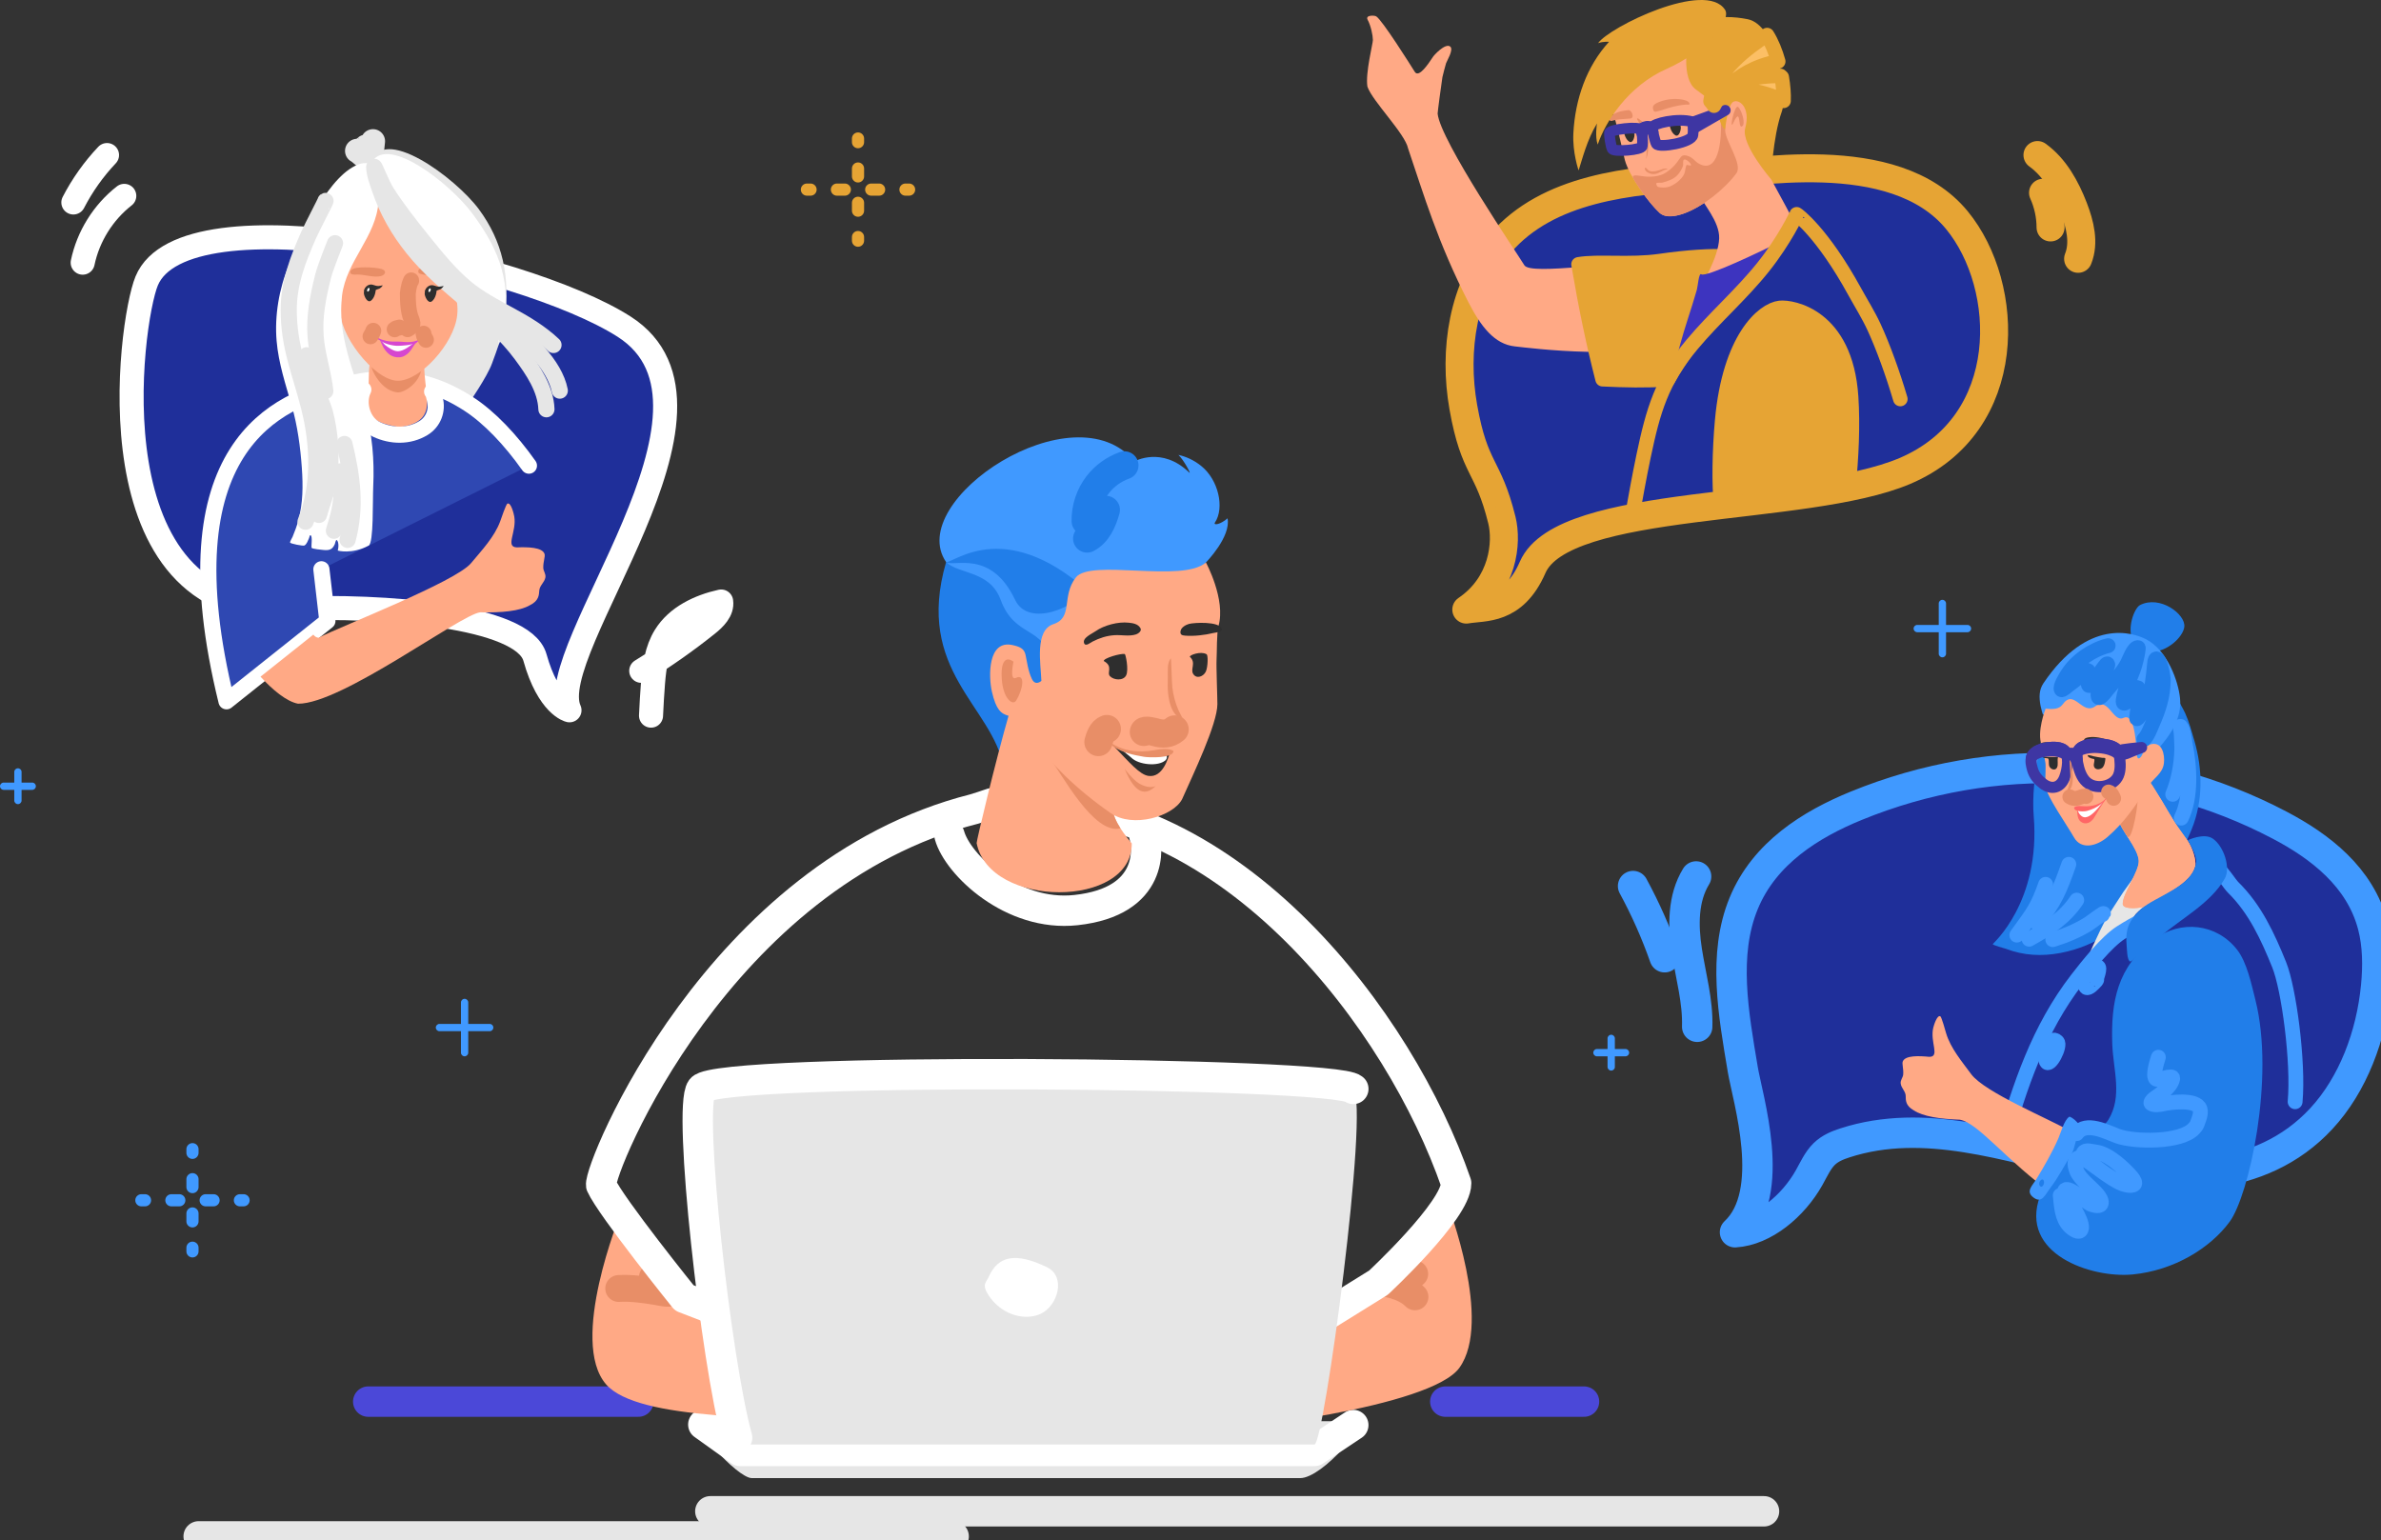 <svg width="470" height="304" viewBox="0 0 470 304" fill="none" xmlns="http://www.w3.org/2000/svg">
<rect x="0" y="0" width="470" height="304" fill="#333333" stroke="none"/>
<g clip-path="url(#clip0_226_4000)">
<path d="M296.456 102.63C293.728 91.587 291.089 92.955 288.853 80.373C286.862 69.173 288.74 56.663 296.168 48.044C305.556 37.155 321.572 35.587 335.929 34.794C345.25 34.281 373.851 28.347 386.275 43.449C396.988 56.475 397.927 83.677 375.998 92.979C356.31 101.331 308.623 98.049 302.542 111.988C298.764 120.649 292.969 119.713 289.444 120.33C296.735 115.39 297.575 107.147 296.459 102.628L296.456 102.63Z" fill="#1F2F9A" stroke="#E6A434" stroke-width="5.53" stroke-linecap="round" stroke-linejoin="round"/>
<path d="M271.646 3.222C272.775 3.847 278.452 12.859 279.264 14.17C280.076 15.481 281.988 12.534 282.799 11.322C282.965 10.966 285.309 8.424 286.262 9.19C287.014 9.795 285.564 12.073 285.446 12.489C285.187 13.409 284.939 14.316 284.728 15.226C284.519 16.557 283.777 22.087 283.782 22.425C284.279 27.73 299.546 50.114 300.903 52.359C302.18 54.47 319.984 51.181 326.711 52.487C333.438 53.793 334.797 66.93 334.797 66.93C322.443 71.399 302.056 68.705 299.018 68.378C294.985 67.944 292.317 64.44 289.865 59.671C283.803 47.876 281.053 38.437 277.955 29.315C277.369 26.378 270.897 19.974 269.919 17.092C269.499 14.374 271.005 8.644 271.003 7.898C270.998 6.992 270.611 5.095 269.967 3.904C269.454 2.953 271.255 3.006 271.644 3.222H271.646Z" fill="#FFA985"/>
<path d="M327.657 51.533C333.318 50.724 337.759 50.472 341.174 50.623C347.824 50.916 333.289 67.235 329.286 74.879C324.804 75.159 320.822 75.073 316.341 74.855C314.439 67.403 313.077 60.8 311.595 52.179C315.455 51.512 321.757 52.376 327.657 51.533Z" fill="#E6A434" stroke="#E6A434" stroke-width="2.87" stroke-linecap="round" stroke-linejoin="round"/>
<path d="M335.317 38.185C336.158 40.267 339.46 43.691 339.357 47.055C339.299 48.969 338.403 51.248 337.611 52.962C337.07 54.129 336.314 55.246 337.51 56.242C338.768 57.292 340.747 56.936 342.179 56.696C345.594 56.122 347.532 53.085 349.631 50.438C351.643 47.903 353.898 43.326 353.898 43.326C353.898 43.326 345.389 27.122 344.208 26.623C343.641 26.383 340.99 33.368 340.56 33.644C339.076 34.597 337.736 35.714 336.544 36.931C336.074 37.412 335.127 37.712 335.319 38.182L335.317 38.185Z" fill="#FFA985"/>
<path d="M318.025 16.751C318.025 16.751 317.788 18.274 317.67 19.035C317.437 20.519 318.148 21.715 318.652 23.122C319.238 24.755 320.441 30.484 320.751 31.632C321.556 34.612 325.319 39.928 327.586 42.01C328.869 43.187 331.093 42.601 332.392 42.142C336.028 40.86 340.488 37.301 342.75 34.213C344.095 32.376 344.474 29.79 344.597 27.581C344.7 25.708 346.528 20.502 346.11 18.682C344.775 12.864 339.51 9.838 333.156 8.517C331.984 8.275 330.867 8.056 329.664 8.258C326.957 8.714 322.672 10.402 320.987 12.775C320.307 13.733 319.293 14.737 318.794 15.822C318.686 16.052 318.217 16.782 318.028 16.751H318.025Z" fill="#FFA985"/>
<path d="M322.464 35.332C323.979 37.902 326.103 40.646 327.587 42.008C328.869 43.184 331.093 42.599 332.392 42.14C336.028 40.858 340.488 37.299 342.751 34.211C344.095 32.374 340.419 27.739 340.541 25.528C340.644 23.655 339.696 24.361 339.696 24.361C339.823 26.512 339.552 33.944 335.853 32.54C334.489 32.021 334.405 31.142 333.082 30.756C331.278 30.227 332.071 31.862 328.898 34.04C327.517 34.989 325.336 34.982 324.15 34.768C322.611 34.489 322.01 34.562 322.464 35.33V35.332Z" fill="#E88E67"/>
<path d="M333.152 8.515C333.152 8.515 331.824 15.507 334.747 17.652C337.669 19.796 338.387 20.276 339.185 22.934C339.985 25.59 340.535 25.53 340.535 25.53C340.535 25.53 341.008 20.79 342.103 20.12C343.2 19.45 345.645 21.095 344.492 25.331C343.633 28.496 349.613 35.395 349.613 35.395C349.613 35.395 349.884 27.206 351.726 22.01C353.025 18.346 350.617 4.937 345.006 3.796C339.394 2.656 333.392 3.659 333.15 8.515H333.152Z" fill="#E6A434"/>
<path d="M317.815 23.069C318.595 22.411 319.296 21.974 321.412 21.741C322.097 21.666 322.767 23.328 321.792 23.395C320.271 23.499 319.145 23.542 318.153 23.866C317.803 23.981 317.358 23.458 317.817 23.069H317.815Z" fill="#E88E67"/>
<path d="M326.434 21.88C326.093 21.119 326.227 20.665 327.359 20.192C328.833 19.575 330.466 19.405 331.977 19.64C332.416 19.707 333.425 19.919 333.514 20.492C333.552 20.735 332.94 20.648 332.813 20.644C329.189 20.929 326.744 22.57 326.434 21.88Z" fill="#E88E67"/>
<path d="M320.554 25.698C320.547 26.464 320.938 27.574 321.632 27.975C322.338 28.383 322.706 26.945 322.631 26.512C322.482 25.643 322.23 25.492 321.361 25.494C321.159 25.494 320.556 25.468 320.554 25.698Z" fill="#2E2E2E"/>
<path d="M329.546 24.195C329.534 25.041 329.952 26.263 330.696 26.702C331.455 27.151 331.858 25.562 331.779 25.084C331.623 24.126 331.352 23.957 330.413 23.965C330.194 23.965 329.546 23.941 329.543 24.193L329.546 24.195Z" fill="#2E2E2E"/>
<path d="M325.024 31.209C324.877 31.637 325.024 31.209 325.029 29.949C325.029 29.396 325.216 28.46 324.13 25.379C323.703 24.166 323.028 23.602 323.17 23.417C323.312 23.227 323.609 23.578 323.734 23.655C324.251 23.967 324.625 24.522 324.813 25.096C325.408 26.906 325.629 29.425 325.024 31.209Z" fill="#E88E67"/>
<path d="M324.718 33.142C324.581 33.425 324.898 33.831 325.121 33.963C326.267 34.641 326.966 34.391 328.135 33.759C328.359 33.639 328.575 33.519 328.815 33.474C328.846 33.469 329.132 33.464 329.134 33.454C329.192 33.327 328.829 33.272 328.786 33.269C328.39 33.231 327.974 33.459 327.581 33.586C327.112 33.74 326.658 33.836 326.18 33.85C325.89 33.858 325.491 33.755 325.289 33.526C325.191 33.416 324.807 32.955 324.718 33.142Z" fill="#E88E67"/>
<path d="M335.838 54.146C335.322 53.774 335.154 56.519 334.947 57.222C334.373 59.189 333.773 61.119 333.136 63.069C332.075 66.33 331.184 69.677 330.312 73.018C329.942 74.434 330.725 72.609 332.315 70.343C333.751 68.299 336.962 64.104 343.607 57.748C349.446 52.16 352.174 47.307 351.554 47.624C347.88 49.509 336.77 54.816 335.838 54.144V54.146Z" fill="#3D34BF"/>
<path d="M322.061 102.601C322.819 98.387 323.564 94.173 324.448 89.975C326.347 80.956 328.014 75.181 334.013 67.992C338.442 62.685 343.762 58.096 348.068 52.691C352.35 47.319 354.651 42.301 354.651 42.301C354.672 42.245 359.689 45.867 366.082 57.52C367.362 59.854 368.799 62.123 369.92 64.548C371.714 68.426 373.671 73.846 375.117 78.764" stroke="#E6A434" stroke-width="2.87" stroke-linecap="round" stroke-linejoin="round"/>
<path d="M338.771 43.746C338.795 43.753 338.82 43.758 338.844 43.766L338.771 43.746Z" fill="#E88E67"/>
<path d="M339.138 44.159C339.15 44.215 339.16 44.27 339.172 44.328L339.138 44.159Z" fill="#E88E67"/>
<path d="M334.173 26.632C334.01 28.169 327.489 29.24 326.963 28.416C326.697 27.996 326.089 25.477 326.176 25.141C326.298 24.356 331.137 23.237 334.027 24.029C334.281 24.099 334.336 25.096 334.173 26.632Z" stroke="#3E36A3" stroke-width="2.12" stroke-linecap="round" stroke-linejoin="round"/>
<path d="M323.923 25.645C324.033 25.955 324.113 26.301 324.166 26.671C324.199 26.904 324.276 28.042 324.18 28.844C324.084 29.643 318.584 30.011 318.26 29.418C317.936 28.825 317.643 26.563 317.691 26.234C317.772 25.557 323.678 24.848 323.923 25.648V25.645Z" stroke="#3E36A3" stroke-width="2.12" stroke-linecap="round" stroke-linejoin="round"/>
<path d="M326.312 26.066C326.224 24.159 323.772 25.091 323.937 25.746C324.06 26.087 324.134 26.503 324.134 26.503C324.134 26.503 323.928 25.72 324.905 25.523C325.782 25.345 326.224 25.77 326.312 26.066Z" fill="#3E36A3" stroke="#3E36A3" stroke-width="2.12" stroke-linecap="round" stroke-linejoin="round"/>
<path d="M340.562 21.777L334.141 24.109L334.265 25.405L340.562 21.775V21.777Z" fill="#3E36A3" stroke="#3E36A3" stroke-width="2.12" stroke-linecap="round" stroke-linejoin="round"/>
<path d="M340.516 1.933C336.691 -4.017 317.607 5.374 315.463 8.52C316.471 8.15 317.614 8.258 317.614 8.258C313.145 13.123 310.928 19.633 310.578 26.287C310.376 30.136 311.61 33.637 311.61 33.637C312.362 31.327 313.282 27.578 315.239 24.37C315.239 24.37 314.805 26.947 315.381 28.539C316.877 24.104 321.363 16.96 328.984 13.598C336.604 10.237 341.861 4.022 340.516 1.931V1.933Z" fill="#E6A434"/>
<path d="M332.385 31.538C332.123 31.745 332.317 32.472 332.214 32.765C332 33.373 331.532 34.141 331.076 34.617C330.336 35.39 329.15 35.781 328.148 36.053C327.874 36.127 327.108 36.002 326.988 36.154C326.839 36.338 327.096 36.879 327.382 36.929C327.987 37.037 328.595 37.068 329.193 36.936C330.36 36.677 331.983 35.435 332.459 34.331C332.697 33.779 332.654 33.114 332.906 32.585C332.98 32.427 334.07 33.001 333.732 32.357C333.593 32.09 332.747 31.257 332.385 31.541V31.538Z" fill="#FFA985"/>
<path d="M351.71 15.236C351.546 15.082 351.453 14.993 351.453 14.993C351.453 14.993 345.225 14.758 341.171 17.097C343.239 15.039 346.359 13.015 351.013 12.124C350.478 10.225 349.745 8.39 348.818 6.923C345.324 9.113 338.542 14.064 337.648 19.971C337.915 20.252 338.138 20.54 338.333 20.86C338.527 20.507 340.677 15.094 351.277 19.541C351.561 19.659 351.815 19.794 352.065 19.907C352.12 18.591 352 16.955 351.71 15.236Z" fill="#FCBF65" stroke="#E6A434" stroke-width="2.87" stroke-linecap="round" stroke-linejoin="round"/>
<path d="M342.179 24.198C341.226 26.205 342.393 20.519 343.092 21.109C343.791 21.7 344.689 24.553 343.846 24.963C343.006 25.377 343.738 20.91 342.177 24.195L342.179 24.198Z" fill="#E88E67"/>
<path d="M339.949 83.057C341.404 66.822 348.023 61.141 351.344 60.783C353.684 60.531 364.332 62.245 365.399 78.341C365.773 83.982 365.466 90.307 364.877 96.178C357.339 97.698 348.45 98.658 339.764 99.698C339.293 95.81 339.415 88.996 339.946 83.06L339.949 83.057Z" fill="#E6A434" stroke="#E6A434" stroke-width="2.87" stroke-linecap="round" stroke-linejoin="round"/>
<path d="M344.002 211.013C342.188 200.184 340.034 188.458 344.189 178.344C348.286 168.374 357.479 162.714 366.373 159.074C393.631 147.913 424.199 149.311 450.021 162.899C457.886 167.037 465.891 173.078 468.403 182.772C469.388 186.571 469.433 190.66 469.049 194.651C468.108 204.424 464.46 214.089 458.213 220.825C446.143 233.845 427.773 233.396 411.979 229.856C396.184 226.317 379.915 220.52 364.214 225.594C362.751 226.067 361.267 226.658 360.092 227.806C358.803 229.066 358.015 230.872 357.09 232.512C353.951 238.071 348.204 242.888 342.484 243.243C350.863 235.425 344.974 216.846 343.997 211.013H344.002Z" fill="#1F2F9A" stroke="#4099FF" stroke-width="6" stroke-linecap="round" stroke-linejoin="round"/>
<path d="M430.082 138.495C430.154 138.423 429.995 138.298 430.017 138.2C430.048 138.063 430.185 138.426 430.243 138.553C430.339 138.764 430.377 138.959 430.495 139.173C430.795 139.71 431.093 140.227 431.348 140.789C432.131 142.513 432.613 144.352 433.144 146.16C434.828 151.906 434.897 158.073 432.647 163.656C430.625 168.674 427.483 173.095 423.987 177.182C419.275 182.688 413.967 186.744 406.729 188.115C403.008 188.819 399.456 188.631 395.924 187.282C395.556 187.143 393.479 186.636 393.356 186.367C393.327 186.305 402.848 178.109 401.447 161.067C400.828 153.522 403.506 143.831 404.142 140.954C404.421 139.698 404.514 138.085 405.316 137.019C406.275 135.744 408.246 134.877 409.68 134.308C414.08 132.557 419.652 132.211 424.075 134.161C425.86 134.949 427.224 136.291 428.826 137.331C429.085 137.499 429.914 138.666 430.082 138.495Z" fill="#217EE9"/>
<path d="M426.068 128.487C428.647 127.855 430.998 125.437 431.178 123.708C431.433 121.233 426.356 117.429 422.432 119.441C421.32 120.01 419.725 124.08 421.091 126.626C422.458 129.169 421.901 127.368 422.307 127.591C423.361 128.165 423.491 129.121 426.07 128.489L426.068 128.487Z" fill="#217EE9"/>
<path d="M403.255 140.995C403.195 140.954 402.852 139.602 402.792 139.293C402.492 137.703 402.47 136.195 403.373 134.862C412.117 121.919 421.085 124.883 423.614 126.182C427.853 128.36 429.983 134.495 430.326 137.785C430.747 141.812 428.369 145.217 425.821 148.026C424.246 149.762 422.536 151.597 419.978 151.292C417.754 151.028 416.599 150.069 414.459 148.751C412.766 147.709 411.327 146.292 409.634 145.245C408.039 144.258 406.238 143.435 404.776 142.251C404.42 141.963 404.216 141.526 403.877 141.252C403.664 141.079 403.524 141.18 403.255 140.995Z" fill="#4099FF"/>
<path d="M422.733 171.131C422.779 171.013 419.897 174.958 419.104 176.133C418.456 177.093 416.237 180.544 415.66 181.543C414.705 183.2 411.549 189.942 411.181 191.671C411.061 192.238 414.726 187.536 415.418 186.777C417.202 184.82 418.643 184.107 419.818 183.483C419.818 183.483 420.716 181.699 421.23 180.911C422.142 179.509 424.633 178.09 424.633 178.09C425.159 175.936 424.261 171.28 422.349 172.132" fill="#E6E6E6"/>
<path d="M433.326 170.982C433.595 169.887 432.704 167.149 431.854 165.978C431.34 165.272 430.838 164.559 430.329 163.855C428.633 161.519 427.274 158.839 425.713 156.416C425.54 156.147 424.284 154.039 424.138 154.106C423.804 154.26 423.648 154.985 423.47 155.27C422.656 156.591 421.481 157.768 420.71 159.11C420.365 159.713 418.16 161.593 418.179 161.701C418.585 163.865 422.06 167.397 422.185 169.933C422.288 172 418.969 176.409 419.022 178.452C419.053 179.696 422.949 179.254 423.585 178.846C427.092 176.598 432.464 174.464 433.324 170.977L433.326 170.982Z" fill="#FFA985"/>
<path d="M433.326 170.982C433.595 169.887 432.704 167.149 431.854 165.978C431.34 165.272 430.838 164.559 430.329 163.855C428.633 161.519 427.274 158.839 425.713 156.416C425.54 156.147 424.284 154.039 424.138 154.106C423.804 154.26 423.648 154.985 423.47 155.27C422.656 156.591 421.481 157.768 420.71 159.11C420.365 159.713 418.16 161.593 418.179 161.701C418.585 163.865 422.06 167.397 422.185 169.933C422.288 172 418.969 176.409 419.022 178.452C419.053 179.696 422.949 179.254 423.585 178.846C427.092 176.598 432.464 174.464 433.324 170.977L433.326 170.982Z" fill="#FFA985"/>
<path d="M421.845 157.47C421.432 158.003 421.033 158.543 420.707 159.112C420.361 159.715 418.156 161.595 418.175 161.703C418.348 162.625 419.078 163.797 419.871 165.034C420.935 166.698 422.407 156.745 421.845 157.47Z" fill="#E88E67"/>
<path d="M395.33 226.237C398.706 214.339 402.407 203.152 410.02 193.295C412.069 190.644 415.832 185.901 418.649 184.105C421.676 182.174 424.646 180.734 427.872 179.149C430.756 177.732 433.237 175.756 435.747 173.734C436.304 173.285 437.058 171.282 437.961 171.731C438.6 172.051 440.12 174.495 440.819 175.177C445.154 179.434 447.647 184.878 449.907 190.459C451.809 195.156 453.752 209.671 453.048 217.48" stroke="#4099FF" stroke-width="2.93" stroke-linecap="round" stroke-linejoin="round"/>
<path d="M431.848 165.862C431.848 165.862 435.054 164.318 436.824 165.56C438.966 167.061 440.371 171.287 439.165 173.414C436.42 178.265 430.64 181.271 426.538 184.799C424.96 186.158 423.262 187.426 421.732 188.823C421.559 188.982 420.63 190.038 420.363 189.748C419.866 189.205 419.871 187.51 419.806 186.854C419.482 183.541 420.144 181.749 422.64 179.466C425.476 176.872 432.926 175.09 433.526 170.165C433.69 168.821 431.845 165.862 431.845 165.862H431.848Z" fill="#217EE9"/>
<path d="M405.415 235.83C396.174 229.239 390.537 221.682 386.884 221.029C382.934 220.892 379.569 220.383 377.768 219.183C376.137 218.275 376.187 217.17 376.178 216.347C376.166 215.417 375.308 214.827 375.186 213.871C375.107 213.242 375.625 212.694 375.678 212.159C375.796 210.97 375.392 209.993 375.611 209.501C376.139 208.307 378.798 208.42 380.799 208.615C383.03 208.665 380.94 205.723 381.615 202.885C381.706 202.499 382.345 200.316 383.003 200.609C383.267 200.726 384.031 203.555 384.158 203.973C385.064 206.948 387.23 209.489 389.103 212.032C391.776 215.657 404.548 220.873 408.775 223.354C409.325 223.675 409.877 223.987 410.432 224.295C412.205 225.272 407.027 236.981 405.413 235.828L405.415 235.83Z" fill="#FFA985"/>
<path d="M409.848 223.308C411.728 222.023 414.541 223.728 416.191 221.036C419.017 216.426 417.137 211.16 416.957 206.148C416.657 197.739 417.934 190.8 425.204 185.426C430.49 181.519 437.546 182.299 441.595 187.471C443.538 189.954 444.446 194.37 445.2 197.35C449.124 212.874 443.901 236.023 440.144 241.147C436.311 246.379 429.147 250.788 420.98 251.576C412.812 252.361 398.508 247.532 402.694 236.085C403.974 232.586 404.593 233.388 406.548 230.199C407.823 228.122 407.833 224.684 409.846 223.308H409.848Z" fill="#217EE9"/>
<path d="M409.935 223.774C411.729 221.257 415.893 223.493 417.985 224.261C421.196 225.443 430.543 225.639 433.122 222.732C433.329 222.499 433.605 222.172 433.708 221.872C433.968 221.12 434.558 219.874 434.278 218.935C433.643 216.82 428.141 217.638 426.962 217.912C426.371 218.049 425.199 218.232 424.649 217.84C424.366 217.638 424.993 217.012 425.159 216.896C426.439 215.998 428.545 214.591 428.874 212.939C429.071 211.943 426.086 213.388 425.598 212.997C424.82 212.377 425.848 209.412 426.05 208.701" stroke="#4099FF" stroke-width="2.93" stroke-linecap="round" stroke-linejoin="round"/>
<path d="M411.257 227.568C411.646 226.845 412.941 227.318 413.659 227.402C415.856 227.652 418.32 229.808 419.845 231.345C420.042 231.544 421.836 233.268 421.286 233.785C420.7 234.334 418.938 233.722 418.421 233.458C416.413 232.43 414.617 230.994 412.789 229.693C412.374 229.397 410.798 228.293 410.188 228.576C409.228 229.02 409.658 230.507 409.948 231.203C410.618 232.807 412.924 234.466 414.038 235.799C414.377 236.205 415.066 237.163 414.696 237.735C414.348 238.275 413.03 237.85 412.621 237.67C411.79 237.307 408.56 234.262 407.676 234.884C407.17 235.24 408.104 236.383 408.26 236.659C408.771 237.557 411.814 241.999 410.621 242.957C410.059 243.411 408.805 242.345 408.493 242.016C406.963 240.39 406.917 238.066 406.682 235.972" stroke="#4099FF" stroke-width="2.93" stroke-linecap="round" stroke-linejoin="round"/>
<path d="M410.41 224.069C411.829 222.472 408.741 220.249 408.446 220.455C407.425 221.173 406.8 223.599 406.318 224.703C405.16 227.357 403.525 230.224 402 232.714C401.133 234.128 399.749 235.213 401.486 236.45C403.09 237.593 403.75 235.773 404.74 234.476C406.371 232.334 407.579 229.959 408.94 227.741C409.625 226.624 409.526 225.068 410.41 224.074V224.069Z" fill="#4099FF"/>
<path d="M403.471 233.189C403.608 233.749 403.053 234.695 402.616 234.029C402.177 233.355 403.24 232.26 403.471 233.189Z" fill="#217EE9"/>
<path d="M413.834 193.35C414.029 193.393 413.587 193.787 413.543 193.835C413.265 194.14 412.285 195.227 411.838 194.922C410.993 194.346 412.945 190.862 414.024 190.831C414.807 190.809 413.69 193.318 413.832 193.35H413.834Z" stroke="#4099FF" stroke-width="2.93" stroke-linecap="round" stroke-linejoin="round"/>
<path d="M406.084 205.635C406.867 206.413 404.523 210.845 403.937 209.551C403.372 208.305 404.58 204.136 406.084 205.635Z" stroke="#4099FF" stroke-width="2.93" stroke-linecap="round" stroke-linejoin="round"/>
<path d="M423.128 148.098C423.205 147.493 423.563 147.238 424.36 146.979C426.855 146.165 427.34 149.056 427.151 150.655C426.906 152.72 425.104 153.582 424.077 155.162C421.675 158.856 419.391 162.318 416.005 165.226C413.886 167.044 410.824 167.807 409.407 165.315C407.99 162.822 403.956 157.146 403.742 155.098C403.672 154.44 403.869 151.277 403.759 150.61C403.644 149.906 403.286 147.786 403.029 147.137C401.977 144.494 403.792 139.898 403.792 139.898C405.106 140.013 406.429 140.068 407.152 139.055C409.453 135.825 410.964 141.274 413.596 139.422C416.228 137.571 417.109 142.669 419.156 141.711C421.202 140.752 421.586 145.447 421.797 148.929C421.896 150.542 422.969 149.332 423.128 148.103V148.098Z" fill="#FFA985"/>
<path d="M423.2 145.968C423.952 145.248 424.49 143.747 424.896 142.825C426.13 140.022 426.995 137.393 427.023 134.298C427.031 133.522 426.495 130.586 425.791 130.105C425.474 129.889 425.364 130.516 425.342 130.686C425.241 131.479 425.184 132.278 425.095 133.071C424.821 135.477 424.408 137.969 423.145 140.078C422.878 140.524 422.018 142.042 421.79 141.857C421.73 141.809 421.862 140.858 421.881 140.719C422.059 139.552 422.227 138.378 422.223 137.194C422.223 136.982 422.283 135.808 421.946 135.734C421.742 135.688 420.899 137.35 420.791 137.518C420.529 137.926 418.92 139.739 419.115 138.226C419.465 135.486 421.065 133.03 421.658 130.35C421.819 129.62 421.997 128.907 422.064 128.16C422.074 128.05 422.129 127.826 422.016 127.829C421.159 127.853 420.306 130.257 419.977 130.898C418.947 132.898 417.376 134.382 415.988 136.094C415.616 136.553 415.042 137.432 414.432 137.71C414.143 137.842 414.127 137.124 414.139 137.045C414.393 135.369 414.97 134.036 415.587 132.487C415.63 132.379 416.161 131.282 416.05 131.111C415.904 130.883 415.693 131.222 415.034 132.086C414.357 132.975 413.581 134.492 412.664 135.201C411.516 136.089 413.092 132.125 411.896 132.35C411.466 132.432 410.87 133.179 410.57 133.457C409.804 134.168 408.982 134.696 408.195 135.333C408.12 135.393 407.042 136.351 406.9 136.125C406.547 135.573 407.791 133.652 408.125 133.116C409.818 130.422 413.022 128.232 416.139 127.449" stroke="#217EE9" stroke-width="2.93" stroke-linecap="round" stroke-linejoin="round"/>
<path d="M403.797 174.572C402.193 179.103 401.515 179.917 398.115 184.592" stroke="#4099FF" stroke-width="2.93" stroke-linecap="round" stroke-linejoin="round"/>
<path d="M408.375 170.617C406.684 175.395 405.625 178.239 402.136 182.213" stroke="#4099FF" stroke-width="2.93" stroke-linecap="round" stroke-linejoin="round"/>
<path d="M409.938 177.681C407.598 181.214 404.159 183.401 400.538 185.399" stroke="#4099FF" stroke-width="2.93" stroke-linecap="round" stroke-linejoin="round"/>
<path d="M414.992 180.57C416.109 179.499 412.6 182.148 412.3 182.335C410.107 183.718 407.677 184.715 405.213 185.481" stroke="#4099FF" stroke-width="2.93" stroke-linecap="round" stroke-linejoin="round"/>
<path d="M430.567 161.495C432.621 157.379 432.244 151.234 431.358 146.953C431.204 146.206 431.038 144.018 430.442 143.399C430.332 143.283 430.416 143.723 430.433 143.881C430.467 144.196 430.553 144.518 430.563 144.832C430.591 145.922 430.709 146.977 430.673 148.062C430.579 150.984 430.02 154.096 428.886 156.798" stroke="#4099FF" stroke-width="2.93" stroke-linecap="round" stroke-linejoin="round"/>
<path d="M417.308 147.051C417.449 146.604 416.376 146.302 415.972 146.105C415.038 145.651 413.535 145.387 412.497 145.519C412.132 145.565 411.58 145.622 411.39 146.002C411.263 146.256 411.796 146.304 411.952 146.338C412.684 146.499 413.386 146.472 414.13 146.487C414.916 146.503 415.691 146.674 416.424 146.933C416.659 147.017 417.214 147.339 417.305 147.053L417.308 147.051Z" fill="#2E2E2E"/>
<path d="M406.992 147.308C406.917 146.931 406.329 146.962 406.034 146.88C405.541 146.746 403.063 146.112 402.801 146.924C402.695 147.25 403.418 147.486 403.603 147.531C404.465 147.742 405.628 147.882 406.514 147.807C406.831 147.781 407.074 147.733 406.992 147.308Z" fill="#2E2E2E"/>
<path d="M415.592 149.815C415.619 149.519 415.29 149.632 414.968 149.591C414.437 149.527 413.897 149.409 413.368 149.311C413.287 149.296 412.088 148.924 412.103 149.133C412.127 149.512 412.744 149.695 413.03 149.767C413.087 149.781 413.383 149.8 413.404 149.884C413.536 150.415 413.092 150.967 413.448 151.517C413.801 152.062 414.761 151.885 415.11 151.436C415.439 151.013 415.544 150.343 415.592 149.812V149.815Z" fill="#2E2E2E"/>
<path d="M406.222 149.548C406.277 149.337 405.713 149.457 405.693 149.457C405.247 149.45 404.798 149.435 404.351 149.423C404.108 149.416 403.878 149.385 403.638 149.356C403.482 149.337 403.133 149.15 403.169 149.303C403.292 149.839 404.228 149.531 404.339 149.793C404.541 150.264 404.305 150.91 404.598 151.395C404.91 151.911 405.727 152.166 406.049 151.503C406.332 150.919 406.066 150.163 406.227 149.548H406.222Z" fill="#2E2E2E"/>
<path d="M418.296 148.768C418.351 149.107 418.409 149.491 418.452 149.899C418.577 151.114 418.565 152.526 417.967 153.494C416.817 155.355 413.656 155.941 411.877 154.387C410.832 153.474 410.356 151.873 410.119 150.629C409.967 149.844 409.84 148.893 410.244 148.16C410.923 146.931 413.202 146.828 414.54 146.883C415.849 146.938 418.044 147.253 418.294 148.768H418.296Z" stroke="#3E36A3" stroke-width="2.19" stroke-linecap="round" stroke-linejoin="round"/>
<path d="M407.988 148.917C408.067 149.222 408.112 149.556 408.132 149.911C408.144 150.134 408.144 150.365 408.132 150.6C408.088 151.594 407.858 152.658 407.524 153.52C406.746 155.523 404.983 156.001 403.29 154.706C402.296 153.945 401.549 153.083 401.208 151.882C400.992 151.126 400.775 150.201 401.042 149.419C401.486 148.108 403.422 147.692 404.572 147.565C405.696 147.44 407.606 147.45 407.99 148.917H407.988Z" stroke="#3E36A3" stroke-width="2.19" stroke-linecap="round" stroke-linejoin="round"/>
<path d="M418.295 148.768C418.413 149.476 418.01 147.841 414.222 147.57C411.148 147.351 410.048 148.506 410.243 148.158C410.922 146.929 413.202 146.825 414.539 146.881C415.848 146.936 418.043 147.25 418.293 148.766L418.295 148.768Z" fill="#3E36A3" stroke="#3E36A3" stroke-width="2.19" stroke-linecap="round" stroke-linejoin="round"/>
<path d="M407.981 148.917C408.156 149.587 407.758 148.1 404.535 148.218C401.348 148.333 400.904 149.8 401.033 149.419C401.478 148.108 403.413 147.692 404.564 147.565C405.688 147.44 407.597 147.45 407.981 148.917Z" fill="#3E36A3" stroke="#3E36A3" stroke-width="2.19" stroke-linecap="round" stroke-linejoin="round"/>
<path d="M410.016 150.221C410.086 148.958 409.634 148.929 409.421 148.814C408.491 148.312 408.044 149.349 408.044 149.349L408.126 149.911C408.126 149.911 408.374 149.412 408.866 149.488C409.762 149.63 410.004 150.403 410.016 150.218V150.221Z" fill="#3E36A3" stroke="#3E36A3" stroke-width="2.19" stroke-linecap="round" stroke-linejoin="round"/>
<path d="M422.742 147.558C422.742 147.558 418.643 147.92 418.306 148.192L418.393 148.756C418.393 148.756 419.046 149.051 419.815 148.717C421.361 148.047 422.742 147.558 422.742 147.558Z" fill="#3E36A3" stroke="#3E36A3" stroke-width="2.19" stroke-linecap="round" stroke-linejoin="round"/>
<path d="M408.54 150.021C408.489 149.968 408.688 152.497 408.679 153.023C408.664 153.837 408.53 154.694 408.266 155.465C408.266 155.47 407.848 156.495 407.903 156.522C407.922 156.531 408.153 156.346 408.177 156.327C408.561 156.029 408.84 155.587 408.974 155.119C409.27 154.089 409.183 153.016 409.042 151.966C408.957 151.342 409.008 150.494 408.54 150.021Z" fill="#E88E67"/>
<path d="M411.766 157.237C411.708 156.954 410.745 157.324 410.56 157.396C409.84 157.679 409.225 157.722 408.576 157.29" stroke="#E88E67" stroke-width="2.93" stroke-linecap="round" stroke-linejoin="round"/>
<path d="M411.169 161.569C412.776 162.645 415.117 158.375 415.117 158.375C415.117 158.375 413.787 159 413.643 159.05C412.663 159.391 410.033 159.809 410.033 159.809C410.033 159.809 410.348 161.019 411.169 161.569Z" fill="white"/>
<path d="M415.953 157.434C415.007 158.503 413.818 160.753 413.287 161.535C412.235 163.082 410.689 162.58 410.295 161.634C409.961 160.829 410.031 159.811 410.031 159.811C410.031 159.811 410.338 160.779 411.023 161.182C412.805 162.232 415.466 157.47 415.953 157.436" fill="#FF6666"/>
<path d="M417.227 157.593C417.061 157.165 416.753 156.454 416.223 156.337" stroke="#E88E67" stroke-width="2.93" stroke-linecap="round" stroke-linejoin="round"/>
<path d="M415.781 157.537C415.956 157.434 415.373 158.231 414.669 158.771C413.853 159.403 413.029 159.782 411.958 160.075C411.429 160.219 409.558 160.275 409.426 159.537C409.426 159.537 409.316 158.99 410.999 159.136C414.362 159.429 415.687 157.59 415.779 157.537H415.781Z" fill="#FF6666"/>
<path d="M112.414 140.212C106.917 128.263 148.182 80.45 123.185 64.472C103.005 51.572 36.477 37.265 28.948 55.467C25.596 63.569 17.692 121.852 57.09 120.174C75.583 119.386 103.274 121.497 105.596 129.783C108.274 139.331 112.414 140.212 112.414 140.212Z" fill="#1F2F9A" stroke="white" stroke-width="4.75" stroke-linecap="round" stroke-linejoin="round"/>
<path d="M97.13 71.721C98.138 68.928 99.262 66.15 99.644 63.175C100.759 54.465 99.152 47.588 94.567 41.355C89.985 35.121 75.1 24.061 73.178 32.506C73.164 32.568 65.364 47.084 64.328 51.387C59.816 70.134 65.935 73.728 68.161 76.012C68.161 76.012 73.8 73.769 83.224 75.553C86.558 76.185 92.478 79.705 92.478 79.705C92.478 79.705 96.159 74.406 97.13 71.721Z" fill="#E6E6E6"/>
<path d="M104.406 91.918C100.809 86.827 96.611 82.378 92.475 79.707C87.823 76.701 82.667 74.838 77.047 74.823C73.934 74.816 71.016 75.15 68.159 76.014C54.496 78.701 32.434 88.506 44.712 138.433L64.623 122.584L63.442 112.377" fill="#2F48B2"/>
<path d="M104.406 91.918C100.809 86.827 96.611 82.378 92.475 79.707C87.823 76.701 82.667 74.838 77.047 74.823C73.934 74.816 71.016 75.15 68.159 76.014C54.496 78.701 32.434 88.506 44.712 138.433L64.623 122.584L63.442 112.377" stroke="white" stroke-width="3.19" stroke-linecap="round" stroke-linejoin="round"/>
<path d="M83.481 69.12C83.517 69.56 83.57 69.999 83.599 70.441C83.676 71.649 83.75 72.854 83.827 74.062C84.091 78.24 85.885 82.536 80.549 83.996C79.629 84.248 78.894 84.368 77.955 84.167C76.61 83.879 75.116 83.552 73.959 82.752C71.377 80.963 72.631 79.198 72.748 76.61C72.95 72.192 72.138 68.004 78.207 68.63C79.197 68.734 83.395 68.095 83.481 69.123V69.12Z" fill="#FFA985"/>
<path d="M83.097 68.208C83.131 68.645 83.179 69.079 83.206 69.516C83.275 70.712 83.391 68.419 83.306 71.985C83.222 75.553 79.73 77.587 78.455 77.457C75.086 77.117 73.323 72.837 73.34 72.477C73.467 69.481 74.084 67.252 78.265 67.718C79.171 67.819 83.018 67.185 83.097 68.205V68.208Z" fill="#E88E67"/>
<path d="M90.081 53.198C89.034 57.335 90.635 58.764 90.246 62.253C89.62 67.889 82.904 75.229 78.49 75.164C73.81 75.095 66.549 65.677 67.241 60.867C67.935 56.058 65.154 54.305 66.076 46.69C67.001 39.073 73.219 36.893 74.746 36.61C76.365 36.31 84.629 36.751 87.436 41.528C90.244 46.304 90.676 50.842 90.078 53.2L90.081 53.198Z" fill="#FFA985"/>
<path d="M85.303 77.302C85.608 77.611 85.706 78.341 85.821 78.754C86.446 80.987 85.528 83.309 83.59 84.496C80.737 86.241 77.255 86.148 74.306 84.76C71.568 83.47 70.417 79.559 71.717 76.905" stroke="white" stroke-width="3.19" stroke-linecap="round" stroke-linejoin="round"/>
<path d="M73.625 27.881C73.563 28.772 73.426 29.694 73.274 30.575C73.214 30.931 73.193 31.276 73.14 31.632C73.116 31.795 73.101 32.268 73.037 32.117C72.729 31.384 72.681 30.386 72.52 29.608C72.508 29.555 72.321 28.849 72.184 28.959C72.124 29.007 72.576 31.051 72.429 31.372C72.429 31.372 70.798 29.867 70.491 29.785" stroke="#E6E6E6" stroke-width="4.77" stroke-linecap="round" stroke-linejoin="round"/>
<path d="M73.181 32.506C72.833 32.069 71.661 32.175 71.209 32.304C65.104 34.055 59.585 46.248 57.016 52.364C55.09 56.948 54.177 62.318 54.602 67.295C54.979 71.716 56.391 75.942 57.609 80.166C58.728 84.051 59.297 88.306 59.581 92.333C59.83 95.914 59.818 99.273 58.891 102.74C58.598 103.831 58.185 104.914 57.758 105.958C57.683 106.145 57.203 106.919 57.265 107.116C57.33 107.312 59.861 107.846 60.123 107.668C60.592 107.348 60.786 106.7 61.01 106.21C61.096 106.021 61.122 105.564 61.307 105.658C61.732 105.876 61.41 107.742 61.504 108.122C61.564 108.369 63.615 108.549 63.918 108.573C65.049 108.669 65.618 108.465 66.087 107.416C66.149 107.279 66.25 106.7 66.382 106.611C66.557 106.491 67.037 107.269 66.672 108.686C66.672 108.686 69.425 109.486 72.775 107.699C73.786 107.161 73.536 98.946 73.676 95.952C73.913 90.881 73.507 85.605 72.05 80.718C69.864 73.387 66.552 66.205 67.518 58.346C68.361 51.457 74.286 46.748 74.713 39.794C74.857 37.453 74.728 34.446 73.186 32.504L73.181 32.506Z" fill="white"/>
<path d="M64.246 39.664C64.371 39.599 61.618 44.82 60.929 46.378C58.849 51.092 56.993 55.849 56.993 61.127C56.993 68.506 59.231 73.368 60.982 80.262C62.855 87.634 63.223 95.856 60.31 102.993" stroke="#E6E6E6" stroke-width="3.19" stroke-linecap="round" stroke-linejoin="round"/>
<path d="M66.133 48.016C66.133 48.016 64.192 52.818 63.75 54.624C62.792 58.528 62.004 62.349 62.3 66.412C62.566 70.078 63.82 73.558 64.216 77.196" stroke="#E6E6E6" stroke-width="3.19" stroke-linecap="round" stroke-linejoin="round"/>
<path d="M60.539 70.136C60.803 73.76 63.608 79.448 64.101 81.29C65.244 85.564 65.551 90.417 64.891 94.802C64.533 97.177 63.568 99.348 62.955 101.65" stroke="#E6E6E6" stroke-width="3.19" stroke-linecap="round" stroke-linejoin="round"/>
<path d="M67.993 87.644C69.58 94.125 70.349 100.19 68.612 106.568" stroke="#E6E6E6" stroke-width="3.19" stroke-linecap="round" stroke-linejoin="round"/>
<path d="M67.158 93.14C67.158 94.483 67.156 90.456 67.417 96.418C67.537 99.192 66.769 102.152 65.914 104.77" stroke="#E6E6E6" stroke-width="3.19" stroke-linecap="round" stroke-linejoin="round"/>
<path d="M75.336 53.102C76.493 53.488 75.984 54.295 75.201 54.494C73.808 54.85 72.041 54.192 70.605 54.192C70.228 54.192 69.238 54.341 69.149 53.798C69.051 53.205 69.923 52.955 70.331 52.893C71.549 52.705 72.612 52.763 73.835 52.847C74.152 52.869 75.033 53.001 75.336 53.102Z" fill="#E88E67"/>
<path d="M85.77 53.142C86.044 53.142 85.878 53.121 85.134 53.037C84.836 53.003 82.401 52.501 82.564 53.663C82.619 54.065 83.265 54.127 83.566 54.197C84.531 54.425 85.521 54.453 86.5 54.336C86.753 54.305 87.341 54.369 87.502 54.081C87.872 53.419 86.637 53.241 86.296 53.152C86.171 53.121 85.583 53.14 85.773 53.14L85.77 53.142Z" fill="#E88E67"/>
<path d="M81.165 55.423C81.165 55.255 81.17 55.32 80.975 55.762C80.92 55.887 80.872 56.017 80.834 56.149C80.666 56.72 80.567 57.316 80.502 57.906C80.5 61.722 81.064 62.536 81.336 63.355C81.499 63.845 81.535 64.404 80.466 64.99" stroke="#E88E67" stroke-width="3.13" stroke-linecap="round" stroke-linejoin="round"/>
<path d="M78.844 64.659C78.5 64.741 78.164 64.769 77.902 65.012" stroke="#E88E67" stroke-width="3.13" stroke-linecap="round" stroke-linejoin="round"/>
<path d="M81.628 67.874C81.791 67.944 81.453 68.28 81.378 68.369C81.073 68.734 80.77 69.118 80.362 69.382C78.912 70.316 77.925 70.004 76.52 69.077C75.936 68.693 75.086 67.231 75.086 67.231L78.578 67.829C78.578 67.829 81.433 67.79 81.63 67.874H81.628Z" fill="white"/>
<path d="M76.119 67.262C77.01 67.475 77.767 67.43 78.545 67.43C79.323 67.43 80.137 67.593 81.069 67.507C82.448 67.379 83.194 66.736 83.194 66.736C83.194 66.736 83.37 66.837 83.17 66.976C82.832 67.216 82.448 67.478 82.231 67.593C81.083 68.206 79.388 68.234 78.588 68.263C77.791 68.292 76.001 67.975 75.082 67.228C74.88 67.062 74.474 66.981 74.025 66.642C73.826 66.493 74.001 66.414 74.181 66.489C74.359 66.563 74.899 66.964 76.117 67.257L76.119 67.262Z" fill="#D647CF"/>
<path d="M73.688 65.295C73.565 65.672 73.342 66.052 73.133 66.392" stroke="#E88E67" stroke-width="3.13" stroke-linecap="round" stroke-linejoin="round"/>
<path d="M83.603 65.864C83.661 66.359 83.949 66.849 84.086 67.082" stroke="#E88E67" stroke-width="3.13" stroke-linecap="round" stroke-linejoin="round"/>
<path d="M82.236 67.596C82.236 67.596 81.967 67.843 81.938 67.884C81.864 67.994 81.787 68.102 81.71 68.208C81.588 68.381 81.465 68.554 81.357 68.736C80.836 69.622 79.94 70.439 78.939 70.528C77.375 70.665 76.427 69.774 75.711 68.64C75.608 68.477 75.151 67.476 74.935 67.031C74.717 66.587 75.942 68.045 75.98 68.076C76.612 68.571 77.651 69.317 78.463 69.337C79.755 69.368 81.199 68.062 81.895 67.528C82.222 67.279 82.58 67.231 82.234 67.593L82.236 67.596Z" fill="#D647CF"/>
<path d="M98.379 68.251C98.941 66.599 99.419 64.921 99.642 63.175C100.757 54.466 97.887 48.467 93.302 42.231C88.72 35.998 75.749 26.052 73.177 32.506C73.083 32.741 73.739 43.972 84.296 53.337C91.172 59.434 93.105 59.033 96.242 62.978C99.052 66.513 98.377 68.251 98.377 68.251H98.379Z" fill="white"/>
<path d="M107.862 80.786C107.726 76.771 105.209 73.097 102.922 70.004C96.969 61.941 87.831 56.9 81.546 49.08C78.666 45.497 76.456 41.655 74.972 37.282C74.518 35.949 73.913 34.391 73.865 32.984C73.858 32.756 74.098 33.375 74.206 33.577C74.408 33.956 74.562 34.403 74.751 34.816C75.27 35.94 75.746 37.073 76.418 38.115C78.539 41.393 80.972 44.486 83.414 47.519C86.092 50.844 88.726 54.124 92.007 56.867C94.413 58.877 97.896 60.757 100.66 62.241C103.655 63.85 106.789 65.751 109.258 68.1" stroke="#E6E6E6" stroke-width="3.19" stroke-linecap="round" stroke-linejoin="round"/>
<path d="M110.5 77.107C109.47 71.925 104.16 67.199 100.274 63.967C96.299 60.661 91.859 57.88 88.1 54.305C85.079 51.43 82.43 48.33 79.913 44.985C78.035 42.493 75.59 39.15 74.915 36" stroke="#E6E6E6" stroke-width="3.19" stroke-linecap="round" stroke-linejoin="round"/>
<path d="M86.171 56.72C86.286 57.597 85.993 58.922 85.254 59.479C84.502 60.046 83.808 58.464 83.832 57.959C83.882 56.944 84.221 56.718 85.218 56.6C85.451 56.574 86.135 56.459 86.169 56.72H86.171Z" fill="#2E2E2E"/>
<path d="M83.906 57.522C84.805 58.079 85.515 57.561 86.709 57.177C87.221 57.059 87.614 56.451 87.566 56.449C86.913 56.569 86.68 56.739 85.585 56.339C85.057 56.166 84.086 56.456 83.906 57.522Z" fill="#2E2E2E"/>
<path d="M84.612 57.217C84.54 57.417 84.569 57.611 84.672 57.647C84.778 57.686 84.919 57.553 84.991 57.352C85.063 57.153 85.035 56.958 84.931 56.922C84.828 56.886 84.684 57.016 84.612 57.217Z" fill="white"/>
<path d="M74.148 56.591C74.263 57.467 73.97 58.793 73.23 59.35C72.478 59.916 71.799 58.322 71.825 57.815C71.876 56.8 72.198 56.586 73.197 56.471C73.43 56.444 74.114 56.329 74.148 56.591Z" fill="#2E2E2E"/>
<path d="M71.883 57.393C72.781 57.95 73.492 57.431 74.686 57.047C75.197 56.929 75.591 56.322 75.543 56.319C74.89 56.439 74.657 56.61 73.562 56.209C73.033 56.036 72.063 56.327 71.883 57.393Z" fill="#2E2E2E"/>
<path d="M72.516 57.114C72.434 57.311 72.454 57.505 72.562 57.551C72.667 57.597 72.821 57.474 72.903 57.277C72.984 57.081 72.965 56.886 72.857 56.84C72.751 56.795 72.598 56.917 72.516 57.114Z" fill="white"/>
<path d="M58.847 138.913C67.455 138.973 90.859 121.338 94.78 120.872C98.988 120.973 102.595 120.639 104.586 119.475C106.378 118.613 106.39 117.434 106.452 116.56C106.522 115.573 107.471 114.996 107.66 113.988C107.785 113.325 107.266 112.71 107.242 112.139C107.192 110.869 107.68 109.855 107.48 109.317C106.993 108.016 104.161 107.97 102.021 108.054C99.646 107.968 102.05 104.971 101.507 101.912C101.433 101.497 100.89 99.136 100.172 99.405C99.884 99.513 98.897 102.474 98.736 102.911C97.588 106.016 95.129 108.585 92.979 111.171C89.915 114.86 67.532 123.519 62.884 125.893C62.464 125.865 62.13 125.629 61.845 125.279L51.424 133.573C53.758 136.144 56.592 138.505 58.847 138.915V138.913Z" fill="#FFA985"/>
<path d="M335.019 202.688C335.178 197.646 333.753 192.704 332.98 187.719C332.207 182.734 332.168 177.314 334.808 173.013" stroke="#4099FF" stroke-width="6" stroke-linecap="round" stroke-linejoin="round"/>
<path d="M328.594 188.958C326.896 184.117 324.809 179.413 322.362 174.906" stroke="#4099FF" stroke-width="6" stroke-linecap="round" stroke-linejoin="round"/>
<path d="M402.189 30.609C405.654 33.118 407.806 37.051 409.348 41.042C410.587 44.255 411.497 47.891 410.215 51.087" stroke="#E6A434" stroke-width="5.53" stroke-linecap="round" stroke-linejoin="round"/>
<path d="M403.287 38.053C404.257 40.195 404.769 42.545 404.773 44.896" stroke="#E6A434" stroke-width="5.53" stroke-linecap="round" stroke-linejoin="round"/>
<path d="M128.509 141.266C128.617 139.096 128.727 136.925 128.905 134.759C129.167 131.575 129.616 128.29 131.294 125.572C133.634 121.783 138.007 119.703 142.354 118.738C142.616 120.57 141.05 122.107 139.602 123.262C135.452 126.576 131.1 129.635 126.58 132.418" stroke="white" stroke-width="4.75" stroke-linecap="round" stroke-linejoin="round"/>
<path d="M24.531 38.667C20.367 41.919 17.403 46.676 16.323 51.848" stroke="white" stroke-width="4.75" stroke-linecap="round" stroke-linejoin="round"/>
<path d="M21.125 30.609C18.486 33.397 16.242 36.557 14.482 39.967" stroke="white" stroke-width="4.75" stroke-linecap="round" stroke-linejoin="round"/>
<path d="M383.42 129.757C383.819 129.757 384.141 129.435 384.141 129.037V119.124C384.141 118.726 383.819 118.404 383.42 118.404C383.021 118.404 382.7 118.726 382.7 119.124V129.037C382.7 129.435 383.021 129.757 383.42 129.757Z" fill="#4099FF"/>
<path d="M378.459 124.801H388.373C388.772 124.801 389.094 124.479 389.094 124.08C389.094 123.682 388.772 123.36 388.373 123.36H378.459C378.061 123.36 377.739 123.682 377.739 124.08C377.739 124.479 378.061 124.801 378.459 124.801Z" fill="#4099FF"/>
<path d="M91.709 208.516C92.108 208.516 92.43 208.194 92.43 207.796V197.883C92.43 197.485 92.108 197.163 91.709 197.163C91.311 197.163 90.989 197.485 90.989 197.883V207.796C90.989 208.194 91.311 208.516 91.709 208.516Z" fill="#4099FF"/>
<path d="M86.748 203.56H96.662C97.061 203.56 97.383 203.238 97.383 202.84C97.383 202.441 97.061 202.119 96.662 202.119H86.748C86.35 202.119 86.028 202.441 86.028 202.84C86.028 203.238 86.35 203.56 86.748 203.56Z" fill="#4099FF"/>
<path d="M37.995 228.771C38.657 228.771 39.195 228.233 39.195 227.57V226.85C39.195 226.187 38.657 225.649 37.995 225.649C37.332 225.649 36.794 226.187 36.794 226.85V227.57C36.794 228.233 37.332 228.771 37.995 228.771Z" fill="#4099FF"/>
<path d="M37.995 242.297C38.657 242.297 39.195 241.759 39.195 241.097V239.536C39.195 238.873 38.657 238.335 37.995 238.335C37.332 238.335 36.794 238.873 36.794 239.536V241.097C36.794 241.759 37.332 242.297 37.995 242.297ZM37.995 235.533C38.657 235.533 39.195 234.995 39.195 234.332V232.771C39.195 232.109 38.657 231.571 37.995 231.571C37.332 231.571 36.794 232.109 36.794 232.771V234.332C36.794 234.995 37.332 235.533 37.995 235.533Z" fill="#4099FF"/>
<path d="M37.995 248.221C38.657 248.221 39.195 247.683 39.195 247.02V246.3C39.195 245.637 38.657 245.099 37.995 245.099C37.332 245.099 36.794 245.637 36.794 246.3V247.02C36.794 247.683 37.332 248.221 37.995 248.221Z" fill="#4099FF"/>
<path d="M47.36 238.136H48.08C48.743 238.136 49.281 237.598 49.281 236.935C49.281 236.272 48.743 235.734 48.08 235.734H47.36C46.697 235.734 46.159 236.272 46.159 236.935C46.159 237.598 46.697 238.136 47.36 238.136Z" fill="#4099FF"/>
<path d="M33.832 238.136H35.393C36.056 238.136 36.594 237.598 36.594 236.935C36.594 236.272 36.056 235.734 35.393 235.734H33.832C33.169 235.734 32.631 236.272 32.631 236.935C32.631 237.598 33.169 238.136 33.832 238.136ZM40.597 238.136H42.159C42.821 238.136 43.359 237.598 43.359 236.935C43.359 236.272 42.821 235.734 42.159 235.734H40.597C39.935 235.734 39.397 236.272 39.397 236.935C39.397 237.598 39.935 238.136 40.597 238.136Z" fill="#4099FF"/>
<path d="M27.907 238.136H28.627C29.29 238.136 29.828 237.598 29.828 236.935C29.828 236.272 29.29 235.734 28.627 235.734H27.907C27.244 235.734 26.706 236.272 26.706 236.935C26.706 237.598 27.244 238.136 27.907 238.136Z" fill="#4099FF"/>
<path d="M169.37 29.264C170.032 29.264 170.57 28.726 170.57 28.064V27.343C170.57 26.68 170.032 26.143 169.37 26.143C168.707 26.143 168.169 26.68 168.169 27.343V28.064C168.169 28.726 168.707 29.264 169.37 29.264Z" fill="#E6A434"/>
<path d="M169.37 42.791C170.032 42.791 170.57 42.253 170.57 41.59V40.029C170.57 39.367 170.032 38.829 169.37 38.829C168.707 38.829 168.169 39.367 168.169 40.029V41.59C168.169 42.253 168.707 42.791 169.37 42.791ZM169.37 36.026C170.032 36.026 170.57 35.488 170.57 34.826V33.265C170.57 32.602 170.032 32.064 169.37 32.064C168.707 32.064 168.169 32.602 168.169 33.265V34.826C168.169 35.488 168.707 36.026 169.37 36.026Z" fill="#E6A434"/>
<path d="M169.37 48.714C170.032 48.714 170.57 48.176 170.57 47.514V46.793C170.57 46.131 170.032 45.593 169.37 45.593C168.707 45.593 168.169 46.131 168.169 46.793V47.514C168.169 48.176 168.707 48.714 169.37 48.714Z" fill="#E6A434"/>
<path d="M178.735 38.629H179.455C180.118 38.629 180.656 38.091 180.656 37.428C180.656 36.766 180.118 36.228 179.455 36.228H178.735C178.072 36.228 177.534 36.766 177.534 37.428C177.534 38.091 178.072 38.629 178.735 38.629Z" fill="#E6A434"/>
<path d="M165.207 38.629H166.768C167.431 38.629 167.969 38.091 167.969 37.428C167.969 36.766 167.431 36.228 166.768 36.228H165.207C164.544 36.228 164.006 36.766 164.006 37.428C164.006 38.091 164.544 38.629 165.207 38.629ZM171.973 38.629H173.534C174.196 38.629 174.734 38.091 174.734 37.428C174.734 36.766 174.196 36.228 173.534 36.228H171.973C171.31 36.228 170.772 36.766 170.772 37.428C170.772 38.091 171.31 38.629 171.973 38.629Z" fill="#E6A434"/>
<path d="M159.282 38.629H160.002C160.665 38.629 161.203 38.091 161.203 37.428C161.203 36.766 160.665 36.228 160.002 36.228H159.282C158.619 36.228 158.081 36.766 158.081 37.428C158.081 38.091 158.619 38.629 159.282 38.629Z" fill="#E6A434"/>
<path d="M3.537 158.738C3.936 158.738 4.258 158.416 4.258 158.018V152.382C4.258 151.983 3.936 151.661 3.537 151.661C3.139 151.661 2.817 151.983 2.817 152.382V158.018C2.817 158.416 3.139 158.738 3.537 158.738Z" fill="#4099FF"/>
<path d="M0.721 155.921H6.358C6.756 155.921 7.078 155.599 7.078 155.201C7.078 154.802 6.756 154.48 6.358 154.48H0.721C0.322 154.48 0.001 154.802 0.001 155.201C0.001 155.599 0.322 155.921 0.721 155.921Z" fill="#4099FF"/>
<path d="M318.045 211.335C318.444 211.335 318.766 211.014 318.766 210.615V204.979C318.766 204.581 318.444 204.259 318.045 204.259C317.646 204.259 317.325 204.581 317.325 204.979V210.615C317.325 211.014 317.646 211.335 318.045 211.335Z" fill="#4099FF"/>
<path d="M315.229 208.516H320.865C321.264 208.516 321.586 208.194 321.586 207.796C321.586 207.397 321.264 207.075 320.865 207.075H315.229C314.83 207.075 314.508 207.397 314.508 207.796C314.508 208.194 314.83 208.516 315.229 208.516Z" fill="#4099FF"/>
<path d="M140.216 298.328H348.211" stroke="#E6E6E6" stroke-width="6" stroke-linecap="round" stroke-linejoin="round"/>
<path d="M39.215 303.28H188.25" stroke="#E6E6E6" stroke-width="6" stroke-linecap="round" stroke-linejoin="round"/>
<path d="M72.685 276.678H126.016" stroke="#4B48D8" stroke-width="6" stroke-linecap="round" stroke-linejoin="round"/>
<path d="M285.292 276.678H312.68" stroke="#4B48D8" stroke-width="6" stroke-linecap="round" stroke-linejoin="round"/>
<path d="M256.67 291.778H148.413C145.475 291.778 135.518 280.544 138.455 280.544H267.139C270.713 280.544 261.01 291.778 256.67 291.778Z" fill="#E6E6E6"/>
<path d="M138.831 281.207L146.11 286.415H259.474L267.133 281.31" stroke="white" stroke-width="6" stroke-linecap="round" stroke-linejoin="round"/>
<path d="M230.492 274.503C265.088 258.638 272.117 253.184 272.117 253.184C275.436 249.273 282.615 241.533 285.778 237.783C285.778 237.783 294.683 260.835 288.076 270.008C282.459 277.802 243.218 282.497 236.203 282.281C236.203 282.281 223.018 275.334 230.495 274.503H230.492Z" fill="#FFA985"/>
<path d="M279.262 251.468C277.682 251.427 278.525 251.4 275.592 252.193C274.802 252.406 273.661 252.402 273.328 253.139C273.248 253.316 275.129 253.72 275.225 253.746C276.7 254.176 278.239 254.897 279.312 255.996" stroke="#E88E67" stroke-width="5.3" stroke-linecap="round" stroke-linejoin="round"/>
<path d="M122.457 239.728C122.457 239.728 112.217 264.766 119.65 273.285C125.966 280.523 153.253 279.764 171.921 280.628C177.161 280.119 181.374 273.77 170.146 269.611C161.282 267.88 135.071 256.21 135.071 256.21L122.457 239.725V239.728Z" fill="#FFA985"/>
<path d="M122.13 254.347C124.548 254.2 127.313 254.579 129.698 254.985C130.257 255.081 132.162 255.554 132.63 255.113C132.906 254.851 131.422 254.212 131.254 254.102C130.377 253.525 129.71 252.606 128.773 252.147" stroke="#E88E67" stroke-width="5.3" stroke-linecap="round" stroke-linejoin="round"/>
<path d="M255.916 263.25L272.118 253.184C272.118 253.184 287.438 238.954 287.438 233.571C276.354 201.535 243.392 157.83 200.698 158.409C194.819 158.392 197.718 158.063 192.321 159.698C141.767 172.495 118.157 230.78 118.668 233.955C120.604 238.263 135.071 256.212 135.071 256.212L163.987 267.354" stroke="white" stroke-width="6" stroke-linecap="round" stroke-linejoin="round"/>
<path d="M225.881 164.957C226.532 167.006 227.99 177.958 212.391 179.653C199.754 181.026 189.031 170.663 187.431 164.897" stroke="white" stroke-width="6" stroke-linecap="round" stroke-linejoin="round"/>
<path d="M146.112 285.14H259.475C261.349 285.14 270.369 218.342 267.134 214.949C263.899 211.556 141.685 210.612 138.45 214.949C135.215 219.286 144.238 285.14 146.109 285.14H146.112Z" fill="#E6E6E6"/>
<path d="M267.141 214.949C263.906 211.556 141.692 210.612 138.457 214.949C135.714 218.63 141.351 268.886 145.503 283.813" stroke="white" stroke-width="6" stroke-linecap="round" stroke-linejoin="round"/>
<path d="M205.441 259.337C203.191 260.376 200.448 259.997 198.315 258.731C196.918 257.903 195.736 256.714 194.915 255.314C194.643 254.851 194.406 254.347 194.398 253.809C194.391 253.16 194.898 252.663 195.16 252.07C197.04 247.827 200.563 247.196 206.676 250.152C210.506 252.005 208.787 257.788 205.441 259.334V259.337Z" fill="white"/>
<path d="M186.757 110.962C180.496 132.504 195.977 139.36 198.15 151.589C202.951 160.762 218.108 128.376 215.576 115.407C213.043 102.438 191.346 101.902 186.757 110.965V110.962Z" fill="#217EE9"/>
<path d="M186.757 110.962C189.295 113.395 195.388 112.607 197.523 118.397C200.355 126.078 206.131 123.42 207.432 130.739C212.233 139.912 218.11 128.376 215.579 115.407C212.37 120.15 202.98 123.896 200.386 118.426C195.619 108.376 188.359 111.988 186.759 110.962H186.757Z" fill="#4099FF"/>
<path d="M238.045 111.032C238.095 110.989 243.024 105.944 242.313 102.318C240.855 103.598 239.424 103.754 239.837 103.129C241.751 100.243 240.523 94.689 237.087 91.959C235.607 90.782 234.078 90.122 232.61 89.795C233.674 90.782 235.24 93.752 234.762 93.287C229.339 88.013 223.923 91.085 223.923 91.085C212.064 76.583 178.425 98.79 186.763 110.962C188.444 111.082 199.014 101.523 216.382 118.181C219.406 115.873 224.555 123.567 227.579 121.249C230.427 119.069 237.567 111.435 238.047 111.03L238.045 111.032Z" fill="#4099FF"/>
<path d="M192.785 166.427C192.745 166.014 196.484 150.319 199.2 140.873C199.865 141.101 202.745 142.453 203.134 142.964C204.935 145.322 207.394 147.342 209.114 149.755C209.887 150.838 219.551 158.404 219.535 158.616C219.465 161.242 221 163.569 223.406 166.494C223.493 179.355 195.329 179.355 192.783 166.429L192.785 166.427Z" fill="#FFA985"/>
<path d="M215.564 155.878C216.054 156.565 218.064 158.087 219.467 159.163C219.462 159.201 219.496 159.235 219.556 159.269C219.664 160.7 220.242 162.061 221.172 163.507C215.908 164.967 209.255 152.173 207.571 150.211C208.46 151.147 214.834 154.853 215.564 155.876V155.878Z" fill="#E88E67"/>
<path d="M202.428 129.236C202.166 128.1 201.438 127.68 199.872 127.336C194.968 126.261 195.122 133.479 195.785 136.485C197.476 143.917 199.865 138.975 202.49 144.486C207.762 151.063 212.236 155.607 219.234 160.5C223.612 163.562 231.571 161.151 233.339 157.768C235.565 152.754 240.289 142.947 240.309 139.004C240.316 137.739 240.064 131.515 240.145 130.225C240.232 128.864 240.15 124.878 240.52 123.591C242.023 118.358 238.046 111.027 238.046 111.027C233.389 115.157 215.274 110.239 212.363 113.993C209.455 117.746 211.919 121.898 207.927 123.209C204.234 124.419 205.432 130.979 205.564 134.403C205.564 134.403 204.402 135.508 203.693 134.034C202.906 132.394 202.709 130.451 202.428 129.233V129.236Z" fill="#FFA985"/>
<path d="M214.009 126.993C213.572 125.924 215.551 125.106 216.261 124.601C217.911 123.43 220.736 122.68 222.799 122.921C223.524 123.005 224.617 123.103 225.121 124.006C225.457 124.611 224.559 125.127 224.268 125.223C222.907 125.67 221.413 125.293 219.974 125.387C218.457 125.485 217.008 125.956 215.68 126.64C215.255 126.859 214.292 127.685 214.011 126.995L214.009 126.993Z" fill="#2E2E2E"/>
<path d="M233.048 124.52C233.192 123.797 234.138 123.317 234.705 123.161C235.649 122.901 240.685 122.594 241.185 124.145C241.386 124.77 239.885 124.861 239.53 124.95C237.882 125.356 235.654 125.622 233.958 125.476C233.35 125.423 232.885 125.334 233.045 124.52H233.048Z" fill="#2E2E2E"/>
<path d="M217.885 130.49C217.779 129.93 221.255 128.926 222.025 129.109C222.177 129.063 222.864 132.214 222.292 133.325C221.725 134.432 219.862 134.272 219.11 133.486C218.401 132.747 219.818 131.556 217.885 130.487V130.49Z" fill="#2E2E2E"/>
<path d="M234.881 129.661C234.748 129.303 237.047 128.501 238.106 129.121C238.526 129.065 238.445 131.69 238.019 132.583C237.566 133.532 236.194 134.113 235.524 133.02C234.933 132.057 236.168 130.833 234.881 129.663V129.661Z" fill="#2E2E2E"/>
<path d="M231.113 129.956C231.202 129.848 231.298 134.699 231.416 135.698C231.598 137.244 232.016 138.851 232.665 140.272C232.669 140.282 233.654 142.155 233.556 142.215C233.52 142.236 233.049 141.929 232.996 141.898C232.208 141.403 231.593 140.613 231.248 139.746C230.491 137.84 230.453 135.779 230.525 133.758C230.568 132.555 230.309 130.95 231.113 129.959V129.956Z" fill="#E88E67"/>
<path d="M225.794 144.486C225.847 143.934 227.754 144.458 228.119 144.561C229.545 144.962 230.725 144.931 231.875 143.985" stroke="#E88E67" stroke-width="5.55" stroke-linecap="round" stroke-linejoin="round"/>
<path d="M226.702 153.164C224.956 152.912 222.949 150.506 219.805 147.231C219.805 147.231 222.278 148.225 222.564 148.295C224.495 148.761 230.953 148.513 230.953 148.513C230.602 149.623 229.539 153.57 226.702 153.162V153.164Z" fill="#2E2E2E"/>
<path d="M230.072 150.074C228.626 151.371 224.757 150.991 223.321 149.57C222.97 149.224 221.627 148.266 221.911 148.336C223.842 148.801 229.699 148.328 229.699 148.328C229.699 148.328 230.855 149.229 230.072 150.074Z" fill="white"/>
<path d="M222.003 151.779C224.138 156.939 226.245 157.067 228.156 155.122C227.14 155.748 225.5 155.045 224.871 154.673C223.608 153.923 222.003 151.779 222.003 151.779Z" fill="#E88E67"/>
<path d="M216.818 146.484C217.054 145.639 217.5 144.227 218.492 143.903" stroke="#E88E67" stroke-width="5.55" stroke-linecap="round" stroke-linejoin="round"/>
<path d="M218.214 145.819C217.858 145.653 218.586 146.638 220.025 147.536C221.701 148.583 223.699 149.032 225.796 149.387C226.828 149.563 231.538 149.712 231.648 148.285C231.648 148.285 231.038 147.483 227.859 148.081C221.509 149.275 218.401 145.906 218.214 145.819Z" fill="#E88E67"/>
<path d="M221.961 91.863C219.876 92.6 218.008 93.95 216.663 95.705C215.107 97.736 214.259 100.301 214.3 102.858C215.405 101.782 216.802 101.012 218.301 100.649C217.674 102.885 216.661 105.247 214.593 106.309" stroke="#217EE9" stroke-width="5.55" stroke-linecap="round" stroke-linejoin="round"/>
<path d="M200.06 130.626C198.616 129.505 197.476 130.389 197.754 134.118C198.045 138.01 199.935 139.333 200.571 138.308C201.952 136.087 202.452 132.9 200.542 133.808C199.202 134.444 200.06 130.629 200.06 130.629V130.626Z" fill="#E88E67"/>
</g>
<defs>
<clipPath id="clip0_226_4000">
<rect width="470" height="304" fill="white" transform="matrix(-1 0 0 1 470 0)"/>
</clipPath>
</defs>
</svg>
